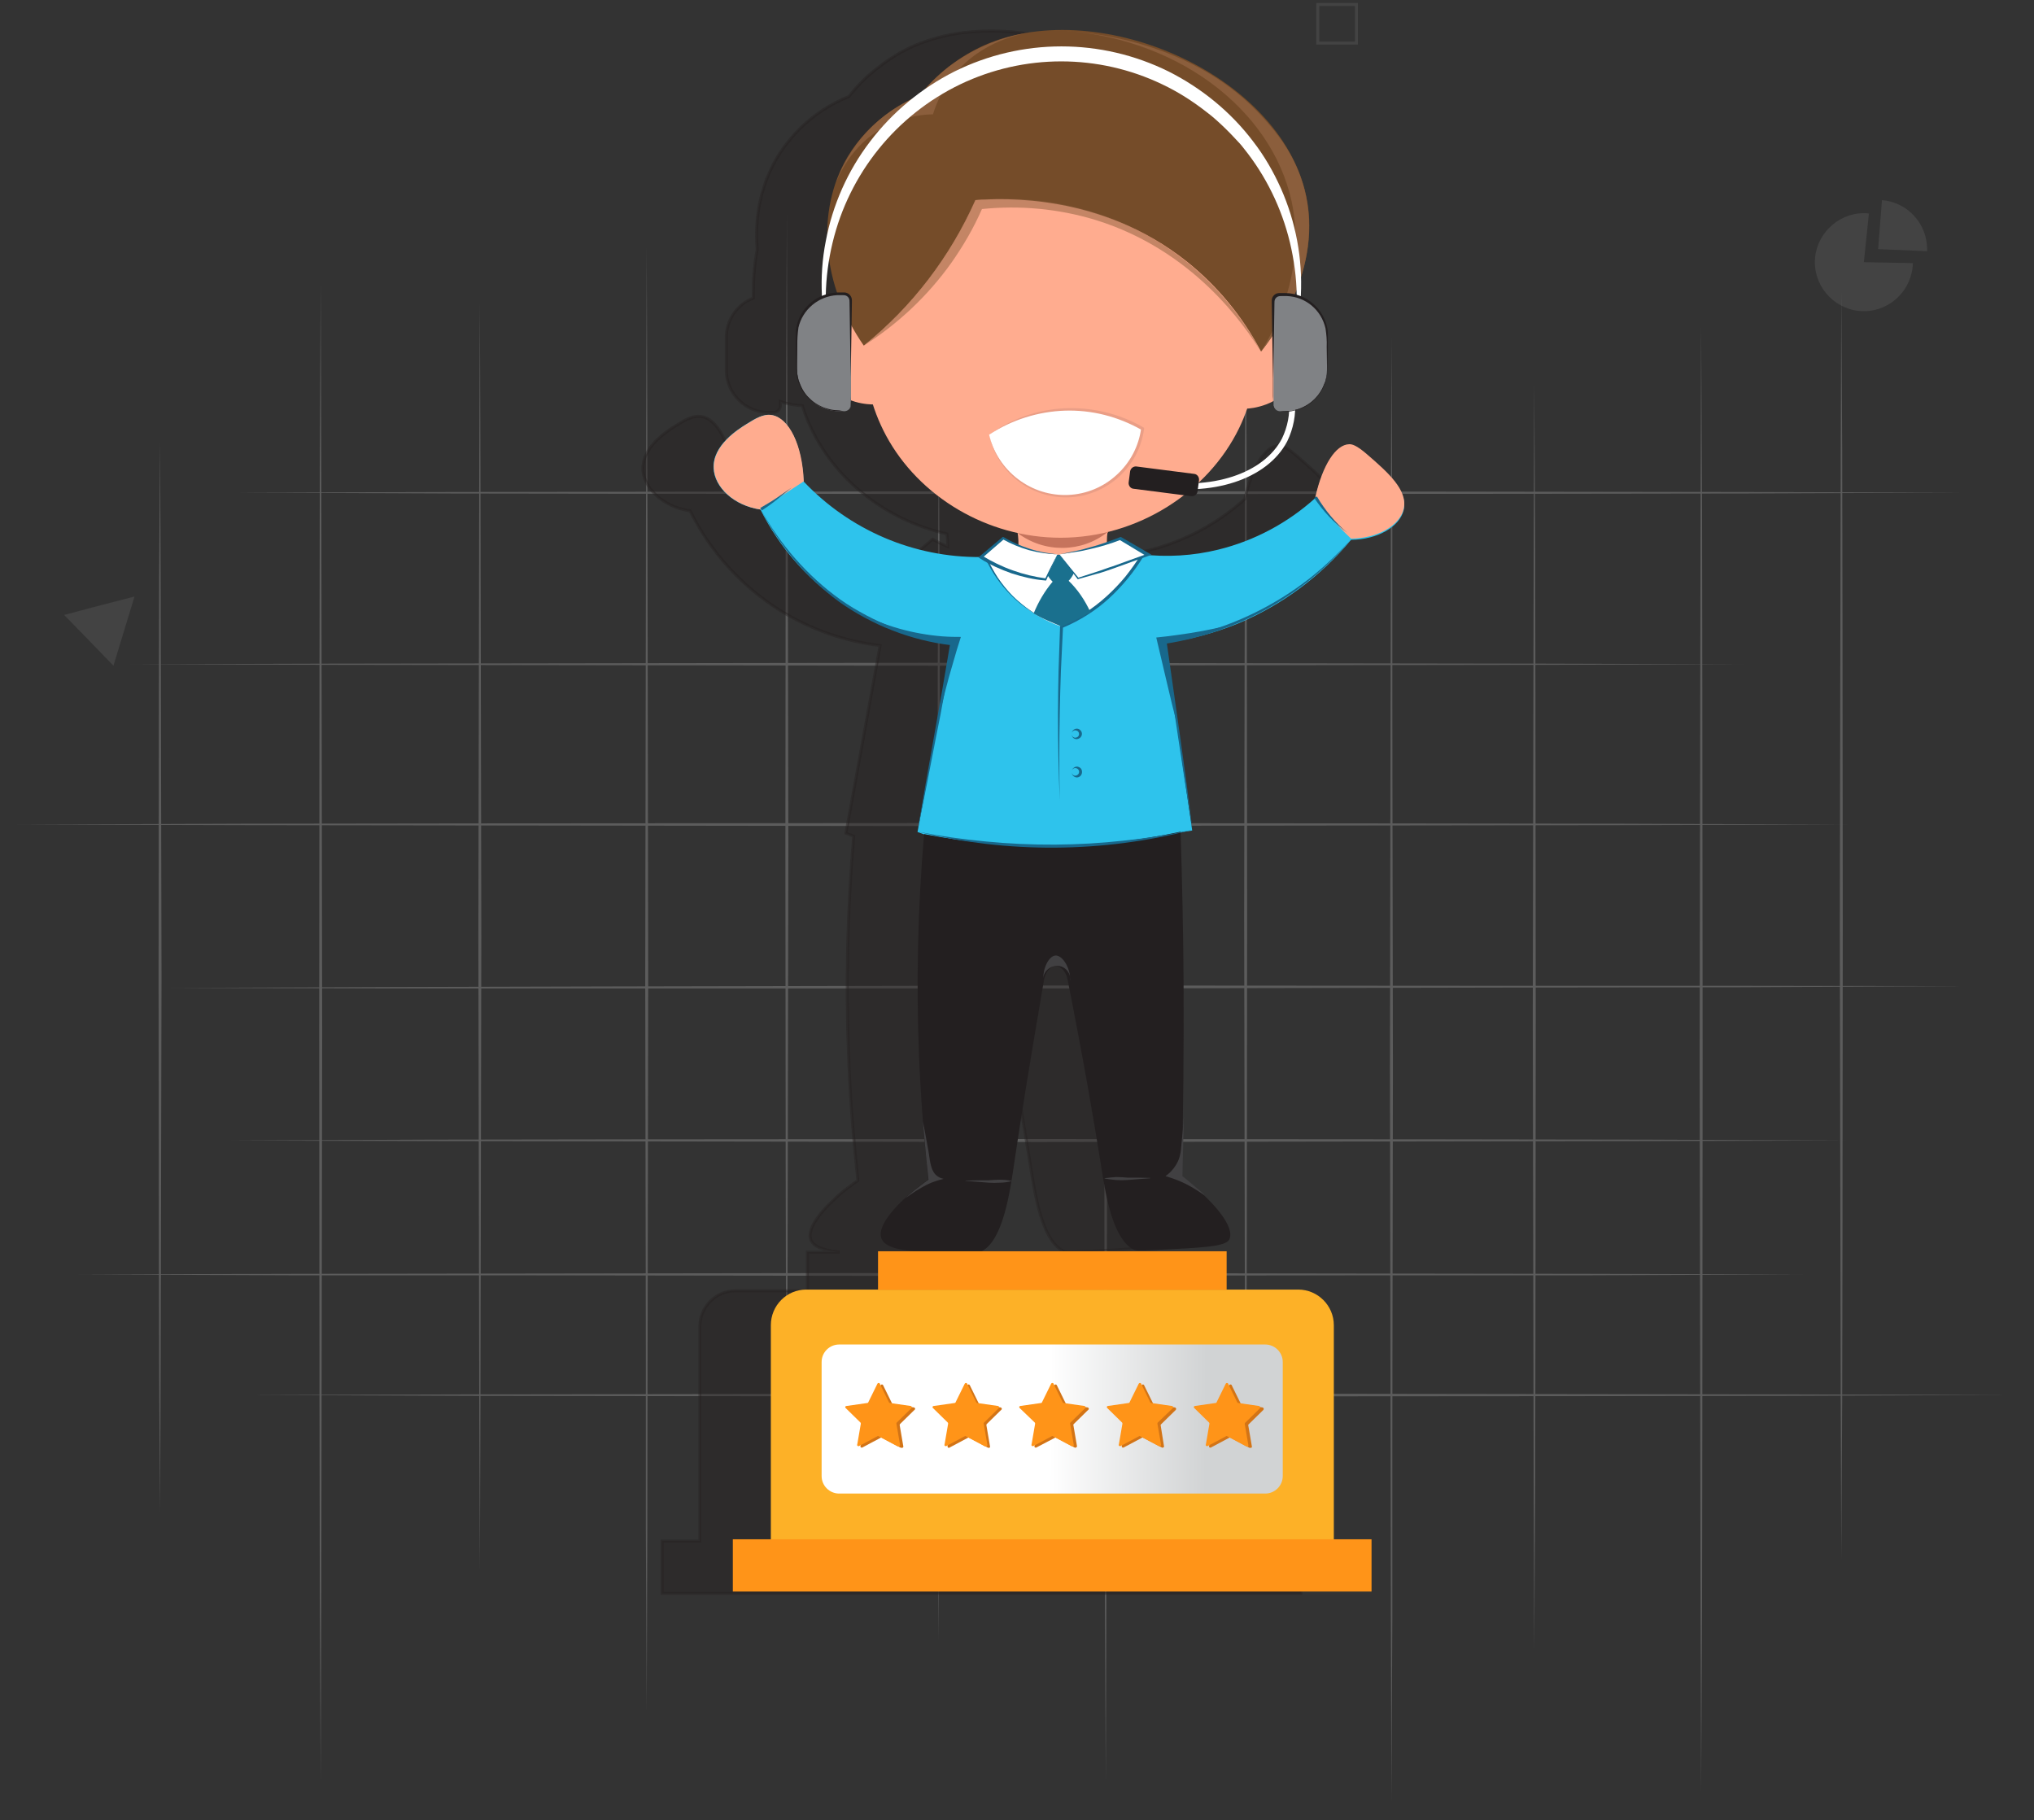 <?xml version="1.0" encoding="utf-8"?>
<!-- Generator: Adobe Illustrator 26.0.1, SVG Export Plug-In . SVG Version: 6.00 Build 0)  -->
<svg version="1.1" id="Layer_1" xmlns="http://www.w3.org/2000/svg" xmlns:xlink="http://www.w3.org/1999/xlink" x="0px" y="0px"
	 viewBox="0 0 685 613" style="enable-background:new 0 0 685 613;" xml:space="preserve">
<rect x="0" y="0" width="685" height="613" fill="#333333" stroke="none"/>
<style type="text/css">
	.st0{opacity:0.2;}
	.st1{fill:#FFFFFF;}
	.st2{opacity:0.4;fill:#231F20;stroke:#231F20;stroke-miterlimit:10;enable-background:new    ;}
	.st3{fill:#FFAC8F;}
	.st4{fill:#2EC3EC;}
	.st5{fill:#231F20;}
	.st6{fill:#18688C;}
	.st7{fill:#C6745D;}
	.st8{fill:#414042;}
	.st9{fill:#754C29;}
	.st10{fill:#1A708E;}
	.st11{opacity:0.5;fill:#8B5E3C;enable-background:new    ;}
	.st12{fill:#8B5E3C;}
	.st13{fill:#EA9E86;}
	.st14{fill:#FDB127;}
	.st15{fill:#FF9418;}
	.st16{fill:url(#SVGID_1_);}
	.st17{fill:#D37416;}
	.st18{fill:none;stroke:#FFFFFF;stroke-width:2;stroke-miterlimit:10;}
	.st19{fill:#808285;}
	.st20{opacity:8.000000e-02;fill:none;stroke:#FFFFFF;stroke-miterlimit:10;}
	.st21{opacity:8.000000e-02;}
	.st22{opacity:8.000000e-02;fill:#FFFFFF;}
</style>
<g id="Layer_9">
	<g class="st0">
		<polygon class="st1" points="43,223.7 111.2,223.5 179.4,223.4 315.7,223.2 452.1,223.4 520.2,223.5 588.4,223.7 520.2,223.9 
			452.1,224 315.7,224.2 179.4,224 111.2,223.9 		"/>
		<polygon class="st1" points="77.1,384.1 145.3,383.8 213.4,383.7 349.8,383.6 486.2,383.7 554.3,383.8 622.5,384.1 554.3,384.3 
			486.2,384.4 349.8,384.6 213.4,384.4 145.3,384.3 		"/>
		<polygon class="st1" points="5.6,277.7 82.7,277.4 159.9,277.3 314.1,277.2 468.3,277.3 545.4,277.4 622.5,277.7 545.4,277.9 
			468.3,278 314.1,278.2 159.9,278 82.7,277.9 		"/>
		<polygon class="st1" points="84.4,469.8 158.5,469.6 232.5,469.5 380.5,469.3 528.5,469.5 602.6,469.6 676.6,469.8 602.6,470.1 
			528.5,470.2 380.5,470.3 232.5,470.2 158.5,470.1 		"/>
		<polygon class="st1" points="57.5,332.7 133,332.4 208.5,332.2 359.5,331.9 510.5,332 586,332 661.5,332.1 586,332.5 510.5,332.6 
			359.5,332.9 208.5,332.9 133,332.9 		"/>
		<polygon class="st1" points="79.2,165.9 152,165.7 224.8,165.6 370.3,165.4 515.9,165.6 588.7,165.7 661.5,165.9 588.7,166.2 
			515.9,166.3 370.3,166.4 224.8,166.3 152,166.2 		"/>
		<polygon class="st1" points="25.7,429.2 98.5,429 171.2,428.9 316.8,428.7 462.4,428.9 535.1,429 607.9,429.2 535.1,429.5 
			462.4,429.5 316.8,429.7 171.2,429.5 98.5,429.5 		"/>
		<polygon class="st1" points="53.9,148.8 54.1,193.9 54.2,239 54.4,329.1 54.2,419.2 54.1,464.3 53.9,509.3 53.6,464.3 53.5,419.2 
			53.4,329.1 53.5,239 53.6,193.9 		"/>
		<polygon class="st1" points="108,95.5 108.2,158.5 108.3,221.6 108.5,347.7 108.3,473.8 108.2,536.9 108,600 107.7,536.9 
			107.6,473.8 107.5,347.7 107.6,221.6 107.7,158.5 		"/>
		<polygon class="st1" points="516.7,129.1 517,182.5 517.1,235.8 517.2,342.6 517.1,449.3 517,502.7 516.7,556 516.5,502.7 
			516.4,449.3 516.2,342.6 516.4,235.8 516.5,182.5 		"/>
		<polygon class="st1" points="620.1,98.4 620.4,151.8 620.5,205.2 620.6,311.9 620.5,418.6 620.4,472 620.1,525.4 619.9,472 
			619.8,418.6 619.6,311.9 619.8,205.2 619.9,151.8 		"/>
		<polygon class="st1" points="572.9,110 573.2,171.6 573.3,233.3 573.4,356.7 573.3,480 573.2,541.7 572.9,603.4 572.7,541.7 
			572.6,480 572.4,356.7 572.6,233.3 572.7,171.6 		"/>
		<polygon class="st1" points="161.6,102.1 161.8,155.5 161.9,208.9 162.1,315.6 161.9,422.3 161.8,475.7 161.6,529.1 161.4,475.7 
			161.3,422.3 161.1,315.6 161.3,208.9 161.4,155.5 		"/>
		<polygon class="st1" points="265,71.4 265.2,124.8 265.3,178.2 265.5,284.9 265.3,391.7 265.2,445 265,498.4 264.7,445 
			264.6,391.7 264.5,284.9 264.6,178.2 264.7,124.8 		"/>
		<polygon class="st1" points="217.8,83 218,144.7 218.1,206.4 218.3,329.7 218.1,453 218,514.7 217.8,576.4 217.5,514.7 217.5,453 
			217.3,329.7 217.5,206.4 217.6,144.7 		"/>
		<polygon class="st1" points="316.1,125.9 316.4,179.3 316.5,232.6 316.6,339.4 316.5,446.1 316.4,499.5 316.1,552.8 315.9,499.5 
			315.8,446.1 315.7,339.4 315.8,232.6 315.9,179.3 		"/>
		<polygon class="st1" points="419.5,95.2 419.8,148.6 419.9,202 420,308.7 419.9,415.5 419.8,468.8 419.5,522.2 419.3,468.8 
			419.2,415.5 419,308.7 419.2,202 419.3,148.6 		"/>
		<polygon class="st1" points="372.4,106.8 372.6,168.5 372.7,230.1 372.9,353.5 372.7,476.8 372.6,538.5 372.4,600.2 372.1,538.5 
			372,476.8 371.9,353.5 372,230.1 372.1,168.5 		"/>
		<polygon class="st1" points="468.6,113.6 468.9,175.2 468.9,236.9 469.1,360.2 468.9,483.6 468.9,545.3 468.6,606.9 468.4,545.3 
			468.3,483.6 468.1,360.2 468.3,236.9 468.4,175.2 		"/>
	</g>
	<path class="st2" d="M436.8,153.6c-3.8-3.3-5.2-3.5-6.1-3.5c-4.6,0.1-9,7.1-11.4,17.7v0.1v0.1l0,0c-9.3,8.4-20.5,14.4-32.7,17.4
		c-7.9,1.9-16.1,2.5-24.2,1.8l-9-5.3c-1.4,0.6-2.9,1.1-4.5,1.6c-0.1-1.3,0-2.6,0.2-3.9l0,0c9.3-2.3,18.1-6.5,25.7-12.4l2.6,0.3
		c0.3,0,0.7-0.1,0.9-0.3c0.6-0.5,0.9-1.3,0.8-2.1c2-0.1,20.8-0.9,29.2-15.2c2-3.5,3.3-7.3,3.7-11.3c6.5-1.5,11.1-7.3,11.1-13.9
		v-10.9c0-6-3.8-11.4-9.5-13.5v-1.7c0-0.9,0-1.9-0.1-2.8c0.7-2.1,1.4-4.3,1.9-6.5c0.1-0.3,0.2-0.7,0.2-1c0-0.2,0.1-0.3,0.1-0.5
		c1.4-6.3,1.6-12.8,0.6-19.2c-5.7-34.9-49-59.6-85.7-58.1c-2.1,0.1-4.2,0.3-6.3,0.5h0.2h-0.2c-5.6,0.7-11.2,2.2-16.4,4.4
		c-4.4,1.9-8.4,4.4-12.2,7.4l0,0c-3.7,2.8-7,6.1-9.8,9.7c-6.2,2.5-11.9,6.2-16.7,11c-1,1-2,2.1-2.8,3.1c-1.8,2.1-3.4,4.3-4.8,6.7
		c-1.8,3-3.2,6.3-4.3,9.6c0,0,0,0.1,0,0.1v-0.1c-2.2,6.8-2.9,14-2.3,21.2c-0.9,4.8-1.3,9.6-1.3,14.5v1.8c-5.5,2.1-9.1,7.4-9.1,13.3
		v10.9c0,7.9,6.4,14.3,14.3,14.3h1.6c1.3,0,2.3-1,2.3-2.3v-1.4c2.4,0.9,4.9,1.3,7.4,1.4l0,0c1.1,3.6,2.6,7.1,4.4,10.4
		c8.9,16.5,25.4,28.6,44.3,32.8c0.2,1.4,0.3,2.8,0.3,4.3c-1.8-0.7-3.5-1.6-5.1-2.5l-7.5,6.4l0,0c-22.6,0.2-44.2-9.1-59.7-25.5
		c-0.3-9.3-3-16.6-6.7-20.1c-1.1-1.1-2.5-1.9-4-2.1c-2.9-0.5-5.6,1.2-8.5,3c-2.3,1.4-7.6,4.8-10,9.6c-0.6,1.1-0.9,2.4-1.1,3.6
		c-0.1,0.5-0.1,1.1-0.1,1.6c0.3,5.3,4.8,10.5,11.6,12.9c0.7,0.3,1.5,0.5,2.2,0.6l0.7,0.2c0.5,0.1,0.9,0.2,1.4,0.2
		c6.8,13.8,17.4,25.5,30.5,33.7c10.2,6.3,21.6,10.3,33.5,11.7c-3.8,21.1-7.7,42.2-11.5,63.2l2.6,1c-2.1,24.8-2.7,49.6-1.7,74.4
		c0.3,7.6,0.7,15,1.3,22.2v-0.1c0,0.5,0.1,1,0.1,1.4c0.5,6.2,1.1,12.2,1.7,18.1l-1.7,1.2l-0.5,0.4l-1,0.7c-1.6,1.2-3.2,2.5-4.6,3.9
		l0,0c-5.9,5.4-9.3,10.6-8,13.8c1,2.4,4.5,3.5,9.7,4.1h-10.9v13h-24.2c-6.6,0-12,5.4-12,12V519H223v17.6h215.1V519h-12.8v-72.2
		c0-6.6-5.4-12-12-12l0,0h-24.1v-13h-82.1c7-3.9,9.3-19.4,10.9-30.5c2.1-14.3,5.3-34,9.9-60.8c0.5-2.6,2-4.4,3.7-4.6
		s3.6,1.5,4.2,4.3c5.4,27.3,8.9,47.6,11.2,62.2c1.6,10.1,3.8,24.7,10.8,28.8c1,0.6,2,0.5,7.2,0.3c16-0.8,24.1-1.1,25.3-3.6
		c1.5-3.1-2.1-8.8-8.7-15l0,0c0,0-0.1-0.3-3.9-3.5c-1.4-1.1-2.5-2.1-3.3-2.8c0.2-6.4,0.3-12.9,0.4-19.5c0-0.2,0-0.4,0-0.5v0.1
		c0.2-14.7,0.3-29.8,0.2-45.3c-0.1-17.3-0.5-34.2-1-50.5c1.3-0.3,2.5-0.5,3.7-0.8l0,0c-3-20.9-5.9-41.8-8.9-62.6
		c8.2-1.5,16.2-3.9,23.8-7.1c14.8-6.4,27.9-16,38.5-28.1l0,0c9.9-0.9,17.3-6.5,17.9-12.3C449.7,164.5,444.4,160.3,436.8,153.6z
		 M404.5,135.8c0,0.2,0,0.3,0,0.5c0,0.7,0.2,1.5,0.7,2.1c0.6,0.7,1.5,0.7,2.9,0.8c0.6,0,1.2,0,1.8-0.1c-0.4,3.6-1.5,7-3.4,10.1
		c-7.8,13.1-25.1,13.8-27,13.9c2-1.7,3.9-3.6,5.7-5.6c4.8-5.6,8.4-12.1,10.6-19.2C398.8,138,401.7,137.1,404.5,135.8L404.5,135.8z"
		/>
	<path class="st3" d="M295.6,123.9c0,4.1-0.6,8.3-1.6,12.3c-0.6,0-10.5,0.1-15-7.5c-2.6-4.5-1.8-9.1-1.6-10.6
		c1-7.5,6.3-13.7,13.5-15.9C294.1,109,295.7,116.4,295.6,123.9z"/>
	<path class="st3" d="M418.9,123.9c-0.1,4.6,0.2,9.2,1.1,13.7c0.8,0,11-0.7,15.5-9c1.7-3.3,2.2-7,1.6-10.6
		c-1-7.5-6.3-13.7-13.5-15.9C420.6,109,419.1,116.4,418.9,123.9z"/>
	<path class="st4" d="M330.3,187.6c-22.6,0.2-44.2-9.1-59.7-25.5c-0.5-12.4-5-21.3-10.7-22.3c-2.9-0.5-5.6,1.2-8.5,3
		s-11.5,7.2-11.1,14.9c0.3,6.4,6.8,12.6,15.8,13.9c12.5,25,36.7,42,64.4,45.4c-3.8,21.1-7.7,42.2-11.5,63.2l2.2,0.8
		c28.6,5.7,58,5.4,86.5-0.7l3.8-0.6c-3-21.1-6.1-42.2-9.1-63.2c8.4-1.1,16.6-3.3,24.5-6.5c14.8-6.2,27.9-15.9,38.1-28.2
		c9-0.1,16.3-4.4,17.7-9.9c1.6-6.4-5.4-12.5-12.2-18.4c-3.8-3.3-5.2-3.5-6.1-3.5c-4.6,0.1-9,7.1-11.4,17.7
		c-9.3,8.4-20.5,14.4-32.7,17.4c-8.5,2.1-17.3,2.6-26,1.6L330.3,187.6z"/>
	<path class="st3" d="M342.6,178.7c0.4,2.3,0.5,4.5,0.3,6.8c-0.1,1.9-0.4,3.8-0.9,5.7c3.7,5.9,10.2,9.4,17.2,9.1
		c10.1-0.4,15.3-8.8,15.7-9.4c-1.9-3.6-2.5-7.7-1.9-11.7L342.6,178.7z"/>
	<path class="st3" d="M270.7,162.1c-0.5-12.4-5-21.3-10.7-22.3c-2.9-0.5-5.6,1.2-8.5,3s-11.5,7.2-11.1,14.9
		c0.3,6.4,6.8,12.6,15.8,13.9L270.7,162.1z"/>
	<path class="st5" d="M311.2,280.9c-2.1,24.8-2.7,49.7-1.7,74.6c0.6,14.6,1.7,28.6,3.1,41.7c-10.4,7.5-17.6,15.6-15.7,20
		c1.9,4.6,13.4,4.6,28.2,4.6c3.9,0,4.9-0.1,5.7-0.5c7-3.9,9.3-19.4,10.9-30.5c2.1-14.3,5.3-34,9.9-60.8c0.5-2.6,2-4.4,3.7-4.6
		s3.6,1.5,4.2,4.3c5.4,27.3,8.9,47.6,11.2,62.2c1.6,10.1,3.8,24.7,10.8,28.8c1,0.6,2,0.5,7.2,0.3c16-0.8,24.1-1.1,25.3-3.6
		c2-4.1-5-12.8-16-21.2c0.5-20.9,0.7-42.7,0.6-65.4c-0.1-17.4-0.5-34.3-1-50.7C369.3,286.2,339.8,286.5,311.2,280.9L311.2,280.9z"/>
	<path class="st6" d="M309.1,280.1c7.6,1.5,15.3,2.6,23,3.3c15.5,1.5,31,1.4,46.4-0.3c3.9-0.4,7.7-0.9,11.5-1.5s7.7-1.3,11.5-2.1
		c-7.5,1.9-15.2,3.4-22.9,4.4c-15.5,2-31.1,2.1-46.6,0.3c-3.9-0.5-7.7-1-11.5-1.7S312.8,281,309.1,280.1z"/>
	<path class="st1" d="M332,187.6l26.5-0.3l26.4-0.3c-4.5,7.7-10.7,14.2-18.1,19.2c-2.9,1.9-5.9,3.6-9.1,4.9c-4-1.3-7.8-3.3-11.2-5.7
		C340.2,200.7,335.2,194.6,332,187.6z"/>
	<path class="st6" d="M354.4,209.6c-5-2-9.6-4.9-13.5-8.7c-3.9-3.8-7-8.3-9.2-13.2l-0.2-0.4h0.5l26.4-0.5l26.4-0.4h0.9l-0.5,0.8
		c-3.2,5.3-7.2,10.2-11.8,14.4c-4.6,4.2-9.9,7.5-15.7,9.9l0.3-0.4l-0.7,14.6c-0.2,4.9-0.3,9.8-0.4,14.6c-0.2,9.8-0.2,19.5,0,29.3
		c-0.4-9.8-0.6-19.5-0.6-29.3c0-4.9,0.1-9.8,0.2-14.6l0.5-14.6v-0.3l0.3-0.1c5.6-2.4,10.8-5.7,15.4-9.9c2.3-2.1,4.4-4.3,6.3-6.6
		c1.9-2.4,3.7-4.9,5.3-7.5l0.4,0.7l-26.4,0.3l-26.4,0.2l0.3-0.4c1.1,2.4,2.4,4.8,3.8,7c1.5,2.2,3.1,4.3,5,6.2
		C344.9,204.5,349.4,207.5,354.4,209.6z"/>
	<path class="st3" d="M455,181.4c9-0.1,16.3-4.4,17.7-9.9c1.6-6.4-5.4-12.5-12.2-18.4c-3.8-3.3-5.2-3.5-6.1-3.5
		c-4.6,0.1-9,7.1-11.4,17.7C446.5,172.5,450.5,177.2,455,181.4L455,181.4z"/>
	<path class="st7" d="M342.7,179.5l30.3-0.3C364.2,186.2,351.7,186.3,342.7,179.5z"/>
	<path class="st3" d="M423.5,116.4V98c0-36.6-29.7-66.3-66.3-66.3c0,0,0,0,0,0l0,0c-36.6,0-66.3,29.7-66.3,66.3c0,0,0,0,0,0v18.4
		c0,10.6,2.5,21,7.5,30.3c11.1,20.6,34.1,34.4,58.8,34.4c26.1,0,49.7-15.5,60.1-36.9C421.5,135.5,423.6,126,423.5,116.4z"/>
	<path class="st6" d="M256.2,171.5c3.3,6,7.2,11.6,11.7,16.7c4.5,5.1,9.5,9.7,15.1,13.7c2.8,2,5.7,3.7,8.7,5.3c3,1.6,6.1,3,9.2,4.2
		c6.4,2.4,13,4,19.7,4.9l0,0c0.3,0,0.4,0.3,0.4,0.5c0,0,0,0,0,0l0,0l-2.8,15.8c-0.9,5.3-1.9,10.5-3,15.8c-2,10.5-4.1,21-6.2,31.5
		c1.8-10.6,3.6-21.1,5.5-31.6c0.9-5.3,1.9-10.5,2.8-15.8l2.7-15.8l0.4,0.6c-6.8-0.8-13.5-2.5-19.9-5c-3.2-1.2-6.3-2.7-9.3-4.3
		c-3-1.6-5.9-3.4-8.7-5.4c-5.5-4.1-10.6-8.8-15-14C263.1,183.3,259.3,177.6,256.2,171.5z"/>
	<path class="st6" d="M455,181.6c-3.9,4.7-8.2,9-12.9,12.9c-4.7,3.9-9.8,7.4-15.1,10.4c-10.7,6-22.4,10-34.5,11.9l0.4-0.6
		c1.5,10.6,3,21.1,4.5,31.6s2.9,21.1,4.2,31.7c-1.7-10.5-3.3-21-4.9-31.6s-3.1-21.1-4.7-31.6c0-0.3,0.1-0.5,0.4-0.5c0,0,0,0,0,0
		c6-0.9,11.9-2.4,17.7-4.3c11.5-3.9,22.3-9.8,31.8-17.4C446.6,190.3,451,186.1,455,181.6z"/>
	<path class="st8" d="M351.3,330.1c-0.1-2.5,1.8-4.6,4.4-4.8s4.6,1.8,4.8,4.4c0,0.2,0,0.4,0,0.6c-0.2-5.2-3-8.6-5-8.5
		S351.3,325.3,351.3,330.1z"/>
	<path class="st6" d="M289.6,206.6c8.6,4.3,18,6.9,27.6,7.7c2.6,0.2,4.8,0.2,6.4,0.2c-0.9,2.8-1.8,5.7-2.6,8.6
		c-2,6.7-3.6,13.1-5,19.4c1-5.3,1.9-10.7,2.9-16c0.6-3.2,1.2-6.4,1.8-9.6c-2.4-0.4-5.4-0.9-9-1.8
		C298.3,211.8,289.5,206.8,289.6,206.6z"/>
	<path class="st6" d="M389.4,214.7c2.2-0.2,4.4-0.5,6.7-0.8c6.1-0.8,11.9-1.9,17.2-3.2c-3.4,1.3-6.8,2.4-10.3,3.3
		c-3.5,0.9-7,1.7-10.6,2.2c0.7,4.1,1.4,8.3,2,12.6c0.8,5.2,1.4,10.2,2,15.1c-1.2-4.6-2.3-9.2-3.4-13.9
		C391.8,225,390.6,219.8,389.4,214.7z"/>
	<path class="st8" d="M310.8,377.7c0.2,2.2,0.4,4.4,0.6,6.6c0.4,4.4,0.8,8.7,1.3,13c-0.8,0.5-1.8,1.3-3.1,2.3
		c-1.6,1.2-3.2,2.5-4.6,3.9c2.2-1.7,4.6-3.2,7.1-4.5c1.8-0.9,3.7-1.5,5.7-2c-0.7-0.1-1.4-0.4-2-0.8c-2.3-1.6-2.5-4.5-3.1-8.4
		C312.2,385.3,311.7,381.9,310.8,377.7z"/>
	<path class="st8" d="M398.2,396.1c0.2-6.7,0.3-13.3,0.5-20c-0.2,3-0.5,6.3-0.9,10.1c-0.1,1.4-0.3,2.8-0.8,4.2
		c-0.9,2.3-2.5,4.3-4.5,5.7c2.4,0.7,4.6,1.5,6.8,2.6c3.6,1.8,6.1,3.8,6.2,3.7s-0.1-0.3-3.9-3.5C400.2,397.7,399,396.7,398.2,396.1z"
		/>
	<path class="st6" d="M256,171.1l2.7-1.6c0.9-0.5,1.8-1.1,2.7-1.7l5.2-3.6l-4.9,4c-0.8,0.7-1.7,1.3-2.5,1.9l-2.6,1.8L256,171.1z"/>
	<path class="st6" d="M443.5,167.2c2.7,4.6,6.2,8.8,10.2,12.2c-4.3-3.2-8.1-7.2-11.1-11.7L443.5,167.2z"/>
	<path class="st8" d="M325.2,397.6c2.6-0.1,5.1-0.1,7.7-0.1c1.3-0.1,2.6-0.2,3.8-0.2c1.3,0,2.6,0.1,3.9,0.4v0.1
		c-1.3,0.3-2.5,0.5-3.8,0.5c-1.3,0.1-2.6,0.1-3.9,0c-2.6-0.2-5.1-0.4-7.7-0.6V397.6z"/>
	<path class="st8" d="M387.4,396.8c-2.6,0.2-5.1,0.4-7.7,0.6c-1.3,0.1-2.6,0.1-3.9,0c-1.3-0.1-2.6-0.3-3.8-0.5v-0.1
		c1.3-0.2,2.6-0.3,3.9-0.4c1.3,0,2.5,0.1,3.8,0.2c2.6,0,5.1,0,7.7,0.1L387.4,396.8z"/>
	<path class="st9" d="M290.9,116.4c-14.1-20.3-16.3-45.1-5.5-63.5c7.3-12.3,18.5-18.3,24.3-20.8c5.9-7.3,13.5-13.2,22.1-17
		c38.7-16.8,101.5,10.6,108.5,53.1c3.4,20.6-7.3,39.2-15.6,50.2c-6.2-11.8-14.7-22.1-25.1-30.4c-28.7-22.8-61.7-21.3-71.1-20.6
		C320,86.5,307.2,103.3,290.9,116.4L290.9,116.4z"/>
	<path class="st6" d="M360.9,247.2c0,0.4,0.2,0.8,0.5,1c0.3,0.2,0.6,0.3,1,0.2c0.6-0.1,1-0.6,1-1.2c0-0.6-0.4-1.1-1-1.2
		c-0.4-0.1-0.7,0-1,0.2C361,246.5,360.9,246.8,360.9,247.2z M360.9,247.2c0-1,0.8-1.8,1.7-1.8c0.4,0,0.8,0.1,1.1,0.4
		c0.8,0.6,0.9,1.8,0.2,2.5c-0.1,0.1-0.1,0.2-0.2,0.2c-0.4,0.3-0.9,0.5-1.4,0.4C361.5,248.8,360.9,248.1,360.9,247.2z"/>
	<path class="st6" d="M360.9,260c0,0.4,0.2,0.8,0.5,1c0.3,0.2,0.6,0.3,1,0.2c0.7-0.2,1.1-0.8,1-1.5c-0.1-0.5-0.5-0.9-1-1
		c-0.4-0.1-0.7,0-1,0.2C361,259.2,360.9,259.6,360.9,260z M360.9,260c0-0.9,0.6-1.6,1.5-1.8c0.5-0.1,1,0.1,1.4,0.4
		c0.4,0.3,0.6,0.8,0.6,1.4c0,0.5-0.2,1-0.6,1.4c-0.4,0.3-0.9,0.5-1.4,0.4C361.5,261.6,360.9,260.9,360.9,260z"/>
	<path class="st10" d="M351.2,187.3c-0.1,2.1,0.4,4.3,1.4,6.1c0.5,0.9,1.1,1.7,1.9,2.5c-2.7,3.2-4.8,6.8-6.4,10.7
		c1.6,0.9,3.3,1.8,5.2,2.6c1.5,0.7,2.9,1.2,4.2,1.8c1.5-0.7,3-1.4,4.5-2.1c1.8-0.9,3.6-1.8,5.2-2.8c-1.8-3.9-4.2-7.5-7.3-10.5
		c0.7-0.7,1.3-1.6,1.7-2.5c0.8-1.9,1.1-3.9,0.7-5.9c-1.5,0-3,0-4.5,0C355.6,187.2,353.4,187.2,351.2,187.3z"/>
	<path class="st11" d="M392.1,82.7C365,65,337.3,66.5,328.4,67.4c-8.4,19.1-21.3,35.9-37.5,49c11.5-7.3,21.6-16.8,29.5-27.9
		c4-5.7,7.5-11.7,10.3-18.1c12.8-1.3,25.7-0.1,38,3.6c33.4,10.2,50.8,36.1,55.9,44.4C417,104,405.8,91.7,392.1,82.7z"/>
	<path class="st12" d="M314.2,38.5c-5.7,0.1-11.3,1.5-16.4,4.3c-11.4,6.2-15.6,16.8-16.7,19.9c4.6-13.9,15.1-25.1,28.6-30.5
		c2.9-3.6,6.2-6.9,9.8-9.7c8.4-6.4,18.4-10.5,28.9-11.8c-4,0.5-17.6,2.8-27.2,14.6C318.1,29.1,315.7,33.6,314.2,38.5z"/>
	<path class="st12" d="M354.5,10.1c12.1,0.5,47.7,3.5,71.2,29.9c4.1,4.6,10.5,12,13.6,23.7c7,27-11.4,50.7-14.6,54.7
		c4.2-6.8,15.3-27,10.3-50.5C428.2,36.5,395.6,11.6,354.5,10.1z"/>
	<path class="st1" d="M333.1,146.4c15.4-10.6,35.5-11.5,51.7-2.1c-1.9,14.4-15.2,24.5-29.6,22.6
		C344.3,165.4,335.5,157.2,333.1,146.4z"/>
	<path class="st13" d="M333.1,146.4c3.7-2.7,7.8-4.8,12.1-6.3c4.3-1.5,8.9-2.4,13.4-2.6c9.2-0.4,18.4,1.8,26.4,6.4l0.3,0.2v0.3
		c-1.7,12.9-12.5,22.6-25.4,23.1C347,167.9,335.7,159,333.1,146.4L333.1,146.4z M333.1,146.4c1.4,6,4.9,11.3,9.8,15
		c10,7.6,24,7,33.2-1.5c4.5-4.1,7.4-9.6,8.2-15.6l0.2,0.5c-7.9-4.5-16.8-6.8-25.9-6.5C349.6,138.6,340.7,141.4,333.1,146.4z"/>
	<path class="st1" d="M356.1,186.7c-3.7-0.2-7.4-1-11-2.2c-2.5-0.9-5-2-7.3-3.3l-7.5,6.4c4.5,2.8,9.4,4.9,14.5,6.2
		c2.4,0.6,4.9,1.1,7.4,1.4L356.1,186.7z"/>
	<path class="st6" d="M356.1,186.7c-3.2-0.1-6.4-0.6-9.5-1.4c-3.1-0.9-6.1-2.1-8.9-3.7l0.5-0.1l-7.4,6.4l-0.1-0.8
		c3.3,2,6.7,3.7,10.4,5c3.6,1.3,7.4,2.2,11.2,2.7l-0.3,0.1C353.2,192.3,354.6,189.6,356.1,186.7z M356.1,186.7
		c-1.2,2.7-2.4,5.6-3.7,8.6l-0.1,0.2h-0.2c-3.9-0.3-7.7-1.2-11.4-2.4c-3.7-1.3-7.3-2.9-10.6-5l-0.6-0.4l0.5-0.4l7.5-6.3l0.2-0.2
		l0.3,0.1c2.7,1.6,5.6,2.9,8.7,3.9c1.5,0.5,3.1,0.9,4.6,1.2C352.9,186.3,354.5,186.5,356.1,186.7z"/>
	<path class="st1" d="M356.8,186.7c2.2-0.3,4.5-0.7,6.9-1.2c4.6-1,9.2-2.4,13.6-4.1l9.3,5.5c-4.9,1.9-10,3.8-15.4,5.5
		c-2.8,0.9-5.5,1.7-8.1,2.5L356.8,186.7z"/>
	<path class="st6" d="M356.8,186.7l5.2-1.1c1.8-0.3,3.5-0.8,5.2-1.3c3.4-0.9,6.7-2.1,10-3.4l0.2-0.1l0.2,0.1l9.3,5.4l0.9,0.5l-1,0.4
		c-1.9,0.7-3.9,1.4-5.9,2.1l-5.8,2.1c-2,0.7-3.9,1.4-5.9,1.9l-6,1.7l-0.2,0.1l-0.1-0.1C360.7,192.2,358.7,189.4,356.8,186.7z
		 M356.8,186.7c2.2,2.8,4.4,5.4,6.5,8l-0.3-0.1l5.9-1.9c2-0.6,3.9-1.4,5.9-2l5.8-2.1c1.9-0.7,3.9-1.4,5.8-2.1l-0.1,0.9l-9.3-5.6h0.4
		c-3.3,1.3-6.7,2.3-10.2,3.1c-1.7,0.4-3.4,0.8-5.2,1L356.8,186.7z"/>
	<path class="st14" d="M271.5,434.3h165.7c6.6,0,12,5.4,12,12v72.2l0,0H259.6l0,0v-72.2C259.6,439.7,264.9,434.3,271.5,434.3z"/>
	<rect x="246.8" y="518.4" class="st15" width="215.1" height="17.6"/>
	
		<linearGradient id="SVGID_1_" gradientUnits="userSpaceOnUse" x1="353.45" y1="134.153" x2="406.28" y2="133.663" gradientTransform="matrix(1 0 0 -1 0 612)">
		<stop  offset="0" style="stop-color:#FFFFFF"/>
		<stop  offset="1" style="stop-color:#D1D3D4"/>
	</linearGradient>
	<path class="st16" d="M282.6,452.8h143.5c3.2,0,5.9,2.6,5.9,5.9v38.4c0,3.2-2.6,5.9-5.9,5.9H282.6c-3.2,0-5.9-2.6-5.9-5.9v-38.4
		C276.7,455.4,279.4,452.8,282.6,452.8z"/>
	<rect x="295.7" y="421.4" class="st15" width="117.4" height="13"/>
	<path class="st17" d="M303.2,487.5l-6.2-3.3c-0.1-0.1-0.3-0.1-0.4,0l-6.2,3.3c-0.2,0.1-0.5,0-0.6-0.2c0-0.1-0.1-0.2,0-0.3l1.2-7
		c0-0.1,0-0.3-0.1-0.4l-5-4.9c-0.2-0.2-0.2-0.4,0-0.6c0.1-0.1,0.2-0.1,0.3-0.1l7-1c0.1,0,0.3-0.1,0.3-0.2l3.1-6.3
		c0.1-0.2,0.4-0.3,0.6-0.2c0.1,0,0.1,0.1,0.2,0.2l3.1,6.3c0.1,0.1,0.2,0.2,0.3,0.2l7,1c0.2,0,0.4,0.3,0.4,0.5c0,0.1-0.1,0.2-0.1,0.2
		l-5,4.9c-0.1,0.1-0.1,0.3-0.1,0.4l1.2,7c0.1,0.2,0,0.5-0.3,0.6C303.5,487.6,303.4,487.6,303.2,487.5z"/>
	<path class="st17" d="M332.6,487.5l-6.2-3.3c-0.1-0.1-0.3-0.1-0.4,0l-6.2,3.3c-0.2,0.2-0.5,0.1-0.6-0.1c-0.1-0.1-0.1-0.3-0.1-0.4
		l1.2-7c0-0.1,0-0.3-0.1-0.4l-5-4.9c-0.2-0.2-0.2-0.4,0-0.6c0.1-0.1,0.2-0.1,0.2-0.1l7-1c0.1,0,0.3-0.1,0.3-0.2l3.1-6.3
		c0.1-0.2,0.4-0.3,0.6-0.2c0.1,0,0.1,0.1,0.2,0.2l3.1,6.3c0.1,0.1,0.2,0.2,0.3,0.2l7,1c0.2,0,0.4,0.3,0.4,0.5c0,0.1-0.1,0.2-0.1,0.2
		l-5,4.9c-0.1,0.1-0.1,0.3-0.1,0.4l1.2,7c0.1,0.2,0,0.5-0.2,0.6C332.9,487.6,332.7,487.6,332.6,487.5z"/>
	<path class="st17" d="M361.9,487.5l-6.2-3.3c-0.1-0.1-0.3-0.1-0.4,0l-6.3,3.3c-0.2,0.1-0.5,0-0.6-0.2c0-0.1-0.1-0.2,0-0.3l1.2-7
		c0-0.1,0-0.3-0.1-0.4l-5-4.9c-0.2-0.2-0.2-0.4,0-0.6c0.1-0.1,0.2-0.1,0.2-0.1l7-1c0.1,0,0.3-0.1,0.3-0.2l3.1-6.3
		c0.1-0.2,0.4-0.3,0.6-0.2c0.1,0,0.1,0.1,0.2,0.2l3.1,6.3c0.1,0.1,0.2,0.2,0.3,0.2l7,1c0.2,0,0.4,0.3,0.4,0.5c0,0.1-0.1,0.2-0.1,0.2
		l-5,4.9c-0.1,0.1-0.2,0.3-0.1,0.4l1.2,7c0,0.2-0.1,0.5-0.4,0.5C362.1,487.6,362,487.6,361.9,487.5z"/>
	<path class="st17" d="M391.3,487.5l-6.3-3.3c-0.1-0.1-0.3-0.1-0.4,0l-6.2,3.3c-0.2,0.1-0.5,0-0.6-0.2c0-0.1-0.1-0.2,0-0.3l1.2-7
		c0-0.1,0-0.3-0.1-0.4l-5.1-4.9c-0.2-0.2-0.2-0.4,0-0.6c0.1-0.1,0.2-0.1,0.3-0.1l7-1c0.1,0,0.3-0.1,0.3-0.2l3.1-6.3
		c0.1-0.2,0.4-0.3,0.6-0.2c0.1,0,0.1,0.1,0.2,0.2l3.1,6.3c0.1,0.1,0.2,0.2,0.3,0.2l7,1c0.2,0,0.4,0.3,0.4,0.5c0,0.1-0.1,0.2-0.1,0.3
		l-5,4.9c-0.1,0.1-0.2,0.3-0.1,0.4l1.1,6.9c0.1,0.2-0.1,0.5-0.3,0.5C391.5,487.6,391.4,487.6,391.3,487.5z"/>
	<path class="st17" d="M420.6,487.5l-6.2-3.3c-0.1-0.1-0.3-0.1-0.4,0l-6.2,3.3c-0.2,0.1-0.5,0-0.6-0.2c0-0.1-0.1-0.2,0-0.3l1.2-7
		c0-0.1,0-0.3-0.1-0.4l-5-4.9c-0.2-0.2-0.2-0.4,0-0.6c0.1-0.1,0.2-0.1,0.3-0.1l7-1c0.1,0,0.3-0.1,0.3-0.2l3.1-6.3
		c0.1-0.2,0.4-0.3,0.6-0.2c0.1,0,0.2,0.1,0.2,0.2l3.1,6.3c0.1,0.1,0.2,0.2,0.3,0.2l7,1c0.2,0,0.4,0.3,0.4,0.5c0,0.1-0.1,0.2-0.1,0.3
		l-5,4.9c-0.1,0.1-0.2,0.3-0.1,0.4l1.2,7c0.1,0.2-0.1,0.5-0.3,0.5C420.8,487.6,420.7,487.6,420.6,487.5z"/>
	<path class="st15" d="M302.1,487l-6.2-3.3c-0.1-0.1-0.3-0.1-0.4,0l-6.2,3.3c-0.2,0.1-0.5,0-0.6-0.2c0-0.1-0.1-0.2,0-0.3l1.2-7
		c0-0.1,0-0.3-0.1-0.4l-5-4.9c-0.2-0.2-0.2-0.4,0-0.6c0.1-0.1,0.2-0.1,0.3-0.1l7-1c0.1,0,0.3-0.1,0.3-0.2l3.1-6.3
		c0.1-0.2,0.4-0.3,0.6-0.2c0.1,0,0.2,0.1,0.2,0.2l3.1,6.3c0.1,0.1,0.2,0.2,0.3,0.2l7,1c0.2,0,0.4,0.3,0.4,0.5c0,0.1-0.1,0.2-0.1,0.2
		l-5,4.9c-0.1,0.1-0.1,0.2-0.1,0.4l1.2,7c0.1,0.2,0,0.5-0.3,0.6C302.5,487.2,302.3,487.1,302.1,487z"/>
	<path class="st15" d="M331.5,487l-6.2-3.3c-0.1-0.1-0.3-0.1-0.4,0l-6.2,3.3c-0.2,0.1-0.5,0-0.6-0.2c0-0.1-0.1-0.2,0-0.3l1.2-7
		c0-0.1,0-0.3-0.1-0.4l-5-4.9c-0.2-0.2-0.2-0.4,0-0.6c0.1-0.1,0.2-0.1,0.3-0.1l7-1c0.1,0,0.3-0.1,0.3-0.2l3.1-6.3
		c0.1-0.2,0.4-0.3,0.6-0.2c0.1,0,0.2,0.1,0.2,0.2l3.1,6.3c0.1,0.1,0.2,0.2,0.3,0.2l7,1c0.2,0,0.4,0.3,0.4,0.5c0,0.1-0.1,0.2-0.1,0.2
		l-5,4.9c-0.1,0.1-0.2,0.2-0.1,0.4l1.2,7c0.1,0.2,0,0.5-0.2,0.6C331.8,487.2,331.6,487.1,331.5,487z"/>
	<path class="st15" d="M360.8,487l-6.2-3.3c-0.1-0.1-0.3-0.1-0.4,0l-6.2,3.3c-0.2,0.1-0.5,0-0.6-0.2c0-0.1-0.1-0.2,0-0.3l1.2-7
		c0-0.1,0-0.3-0.1-0.4l-5.1-4.9c-0.2-0.2-0.2-0.5,0-0.6c0.1-0.1,0.2-0.1,0.2-0.1l7-1c0.1,0,0.3-0.1,0.3-0.2l3.1-6.3
		c0.1-0.2,0.4-0.3,0.6-0.2c0.1,0,0.2,0.1,0.2,0.2l3.1,6.3c0.1,0.1,0.2,0.2,0.3,0.2l7,1c0.2,0,0.4,0.3,0.4,0.5c0,0.1-0.1,0.2-0.1,0.2
		l-5,4.9c-0.1,0.1-0.2,0.2-0.1,0.4l1.2,7c0.1,0.2,0,0.5-0.2,0.6C361.2,487.2,361,487.1,360.8,487z"/>
	<path class="st15" d="M390.2,487l-6.2-3.3c-0.1-0.1-0.3-0.1-0.4,0l-6.2,3.3c-0.2,0.1-0.5,0-0.6-0.2c0-0.1-0.1-0.2,0-0.3l1.2-7
		c0-0.1,0-0.3-0.1-0.4l-5-4.9c-0.2-0.2-0.2-0.5,0-0.6c0.1-0.1,0.2-0.1,0.2-0.1l7-1c0.1,0,0.3-0.1,0.3-0.2l3.1-6.3
		c0.1-0.2,0.4-0.3,0.6-0.2c0.1,0,0.2,0.1,0.2,0.2l3.1,6.3c0.1,0.1,0.2,0.2,0.3,0.2l7,1c0.2,0,0.4,0.3,0.4,0.5c0,0.1-0.1,0.2-0.1,0.2
		l-5.1,4.9c-0.1,0.1-0.1,0.2-0.1,0.4l1.2,7c0.1,0.2-0.1,0.5-0.3,0.5C390.4,487.1,390.3,487.1,390.2,487z"/>
	<path class="st15" d="M419.5,487l-6.2-3.3c-0.1-0.1-0.3-0.1-0.4,0l-6.2,3.3c-0.2,0.1-0.5,0-0.6-0.2c0-0.1-0.1-0.2,0-0.3l1.2-7
		c0-0.1,0-0.3-0.1-0.4l-5-4.9c-0.2-0.2-0.2-0.5,0-0.6c0.1-0.1,0.2-0.1,0.2-0.1l7-1c0.1,0,0.3-0.1,0.3-0.2l3.1-6.3
		c0.1-0.2,0.4-0.3,0.6-0.2c0.1,0,0.2,0.1,0.2,0.2l3.1,6.3c0.1,0.1,0.2,0.2,0.3,0.2l7,1c0.2,0,0.4,0.3,0.4,0.5c0,0.1-0.1,0.2-0.1,0.3
		l-5,4.9c-0.1,0.1-0.1,0.2-0.1,0.4l1.2,7c0.1,0.2,0,0.5-0.2,0.6C419.8,487.2,419.6,487.1,419.5,487z"/>
	<path class="st1" d="M277.5,117.6c-0.3-6.1-0.5-12.1-0.7-18.1c-0.3-6.1,0.1-12.2,1.3-18.3c2.3-12.2,7.4-23.7,14.9-33.5
		c7.5-9.9,17.3-18,28.4-23.6c22.7-11.3,49.4-11.3,72.2,0c11.1,5.6,20.9,13.6,28.4,23.5c3.8,4.9,6.9,10.3,9.4,15.9
		c5,11.3,7.3,23.6,6.7,35.9c-0.2,6.1-0.4,12.1-0.7,18.1c-0.3-6.1-0.5-12.1-0.7-18.1c-0.1-6-0.9-11.9-2.3-17.8
		c-2.8-11.6-8.1-22.4-15.5-31.6c-0.5-0.6-0.9-1.2-1.4-1.7l-1.5-1.6c-1-1.1-2-2.1-3.1-3.2s-2.1-2-3.2-3s-2.2-1.9-3.4-2.8
		c-4.6-3.6-9.6-6.8-14.9-9.3c-21.5-10.3-46.5-10.3-68,0c-21.6,10.4-37.4,30-43,53.3c-1.4,5.8-2.2,11.8-2.3,17.8
		C278,105.5,277.8,111.6,277.5,117.6z"/>
	<path class="st18" d="M435.1,135c0.4,4.5-0.5,9.1-2.5,13.2c-6.4,12.2-24.4,18.3-45,14.5"/>
	<path class="st19" d="M284.3,138.5h-1.6c-7.9,0-14.3-6.4-14.3-14.3v-10.9c0-7.9,6.4-14.3,14.3-14.3h1.6c1.3,0,2.3,1,2.3,2.3v34.9
		C286.6,137.5,285.6,138.5,284.3,138.5L284.3,138.5z"/>
	<path class="st5" d="M284.3,138.5h-1.6l-1.6-0.1c-1-0.1-2.1-0.3-3.1-0.7c-2-0.7-3.9-1.8-5.4-3.2c-1.5-1.5-2.8-3.2-3.5-5.2l-0.3-0.8
		l-0.2-0.8c-0.2-0.5-0.3-1-0.3-1.6c-0.1-1.1-0.2-2.1-0.2-3.2l-0.1-6.3l0-3.2c0-0.5,0-1.1,0-1.6s0.1-1.1,0.2-1.6
		c1.3-6.7,7.1-11.5,13.9-11.7c0.5,0,1.1,0,1.6,0c0.3,0,0.5,0,0.8,0c1,0.1,1.8,0.7,2.2,1.6c0.1,0.3,0.2,0.6,0.2,0.9
		c0,0.3,0,0.6,0,0.8l-0.2,12.6l-0.2,12.6v6.3c0,1.1,0,2.1-0.1,3.2C286.4,137.7,285.4,138.5,284.3,138.5z M284.3,138.5
		c1.1,0,2-0.8,2.2-1.9c0.1-1,0-2.1,0-3.2v-6.3l-0.2-12.6l-0.2-12.6c0-0.5,0-0.9-0.2-1.4c-0.2-0.4-0.5-0.7-0.9-0.9
		c-0.4-0.2-0.9-0.2-1.4-0.2c-0.5,0-1.1,0-1.6,0c-6.3,0.3-11.7,4.8-13.1,10.9c-0.3,2.1-0.4,4.1-0.4,6.2l-0.1,6.3c0,1,0,2.1,0.1,3.1
		c0.1,0.5,0.2,1,0.3,1.5l0.2,0.8l0.3,0.7c0.7,2,1.8,3.8,3.3,5.2c1.5,1.5,3.3,2.6,5.3,3.3c1,0.3,2,0.6,3.1,0.7l1.6,0.1L284.3,138.5z"
		/>
	<path class="st19" d="M431.1,138.5h1.6c7.9,0,14.3-6.4,14.3-14.3v-10.9c0-7.9-6.4-14.3-14.2-14.3c0,0,0,0,0,0h-1.6
		c-1.3,0-2.3,1-2.3,2.3v34.9C428.8,137.4,429.8,138.5,431.1,138.5C431.1,138.5,431.1,138.5,431.1,138.5z"/>
	<path class="st5" d="M431.1,138.5h1.6l1.6-0.1c1-0.1,2.1-0.4,3.1-0.7c2-0.7,3.8-1.8,5.3-3.3c1.5-1.5,2.6-3.3,3.3-5.2l0.3-0.7
		l0.2-0.8c0.1-0.5,0.2-1,0.3-1.5c0.1-1,0.1-2.1,0.1-3.1l-0.1-6.3c0.1-2.1-0.1-4.2-0.4-6.2c-1.4-6.2-6.7-10.7-13.1-10.9
		c-0.5,0-1,0-1.6,0c-0.5,0-0.9,0-1.4,0.2c-0.4,0.2-0.7,0.5-0.9,0.9c-0.2,0.4-0.2,0.9-0.2,1.4l-0.2,12.6l-0.2,12.6v6.3
		c0,1.1-0.1,2.1,0,3.2C429.1,137.7,430,138.5,431.1,138.5z M431.1,138.5c-1.1,0-2-0.8-2.3-1.9c-0.1-1,0-2.1-0.1-3.2v-6.3l-0.2-12.6
		l-0.2-12.6c0-0.3,0-0.5,0-0.8c0-0.3,0.1-0.6,0.2-0.9c0.3-0.6,0.7-1,1.3-1.3c0.3-0.1,0.6-0.2,0.9-0.2c0.3,0,0.5,0,0.8,0
		c0.5,0,1,0,1.6,0c6.8,0.2,12.5,5.1,13.9,11.7c0.1,0.5,0.2,1.1,0.2,1.6s0,1.1,0,1.6l0,3.2l-0.1,6.3c0,1.1,0,2.1-0.2,3.2
		c-0.1,0.5-0.2,1.1-0.3,1.6l-0.2,0.8l-0.3,0.8c-0.8,2-2,3.8-3.5,5.2c-1.5,1.5-3.4,2.6-5.4,3.2c-1,0.3-2,0.6-3.1,0.7l-1.6,0.1
		L431.1,138.5z"/>
	<path class="st5" d="M382.7,157.1l19.5,2.5c1,0.1,1.7,1.1,1.6,2.1l-0.5,3.8c-0.1,1-1.1,1.7-2.1,1.6l-19.5-2.5
		c-1-0.1-1.7-1.1-1.6-2.1l0.5-3.8C380.8,157.7,381.7,157,382.7,157.1z"/>
</g>
<rect x="443.8" y="1.5" class="st20" width="13" height="13"/>
<g class="st21">
	<path class="st1" d="M627.7,88.3l16.5,0.3c-0.2,9-7.6,16.2-16.5,16.2c-9.1,0-16.5-7.5-16.5-16.5s7.5-16.5,16.5-16.5
		c0.6,0,1.2,0,1.7,0.1L627.7,88.3z"/>
	<path class="st1" d="M632.5,83.9l1.3-16.5c8.6,0.7,15.2,7.9,15.2,16.5c0,0.2,0,0.5,0,0.7L632.5,83.9z"/>
</g>
<path class="st22" d="M21.6,207.1c7.9-2.1,15.8-4.2,23.7-6.2c-2.4,7.8-4.7,15.5-7.1,23.3C32.7,218.5,27.2,212.8,21.6,207.1z"/>
</svg>
